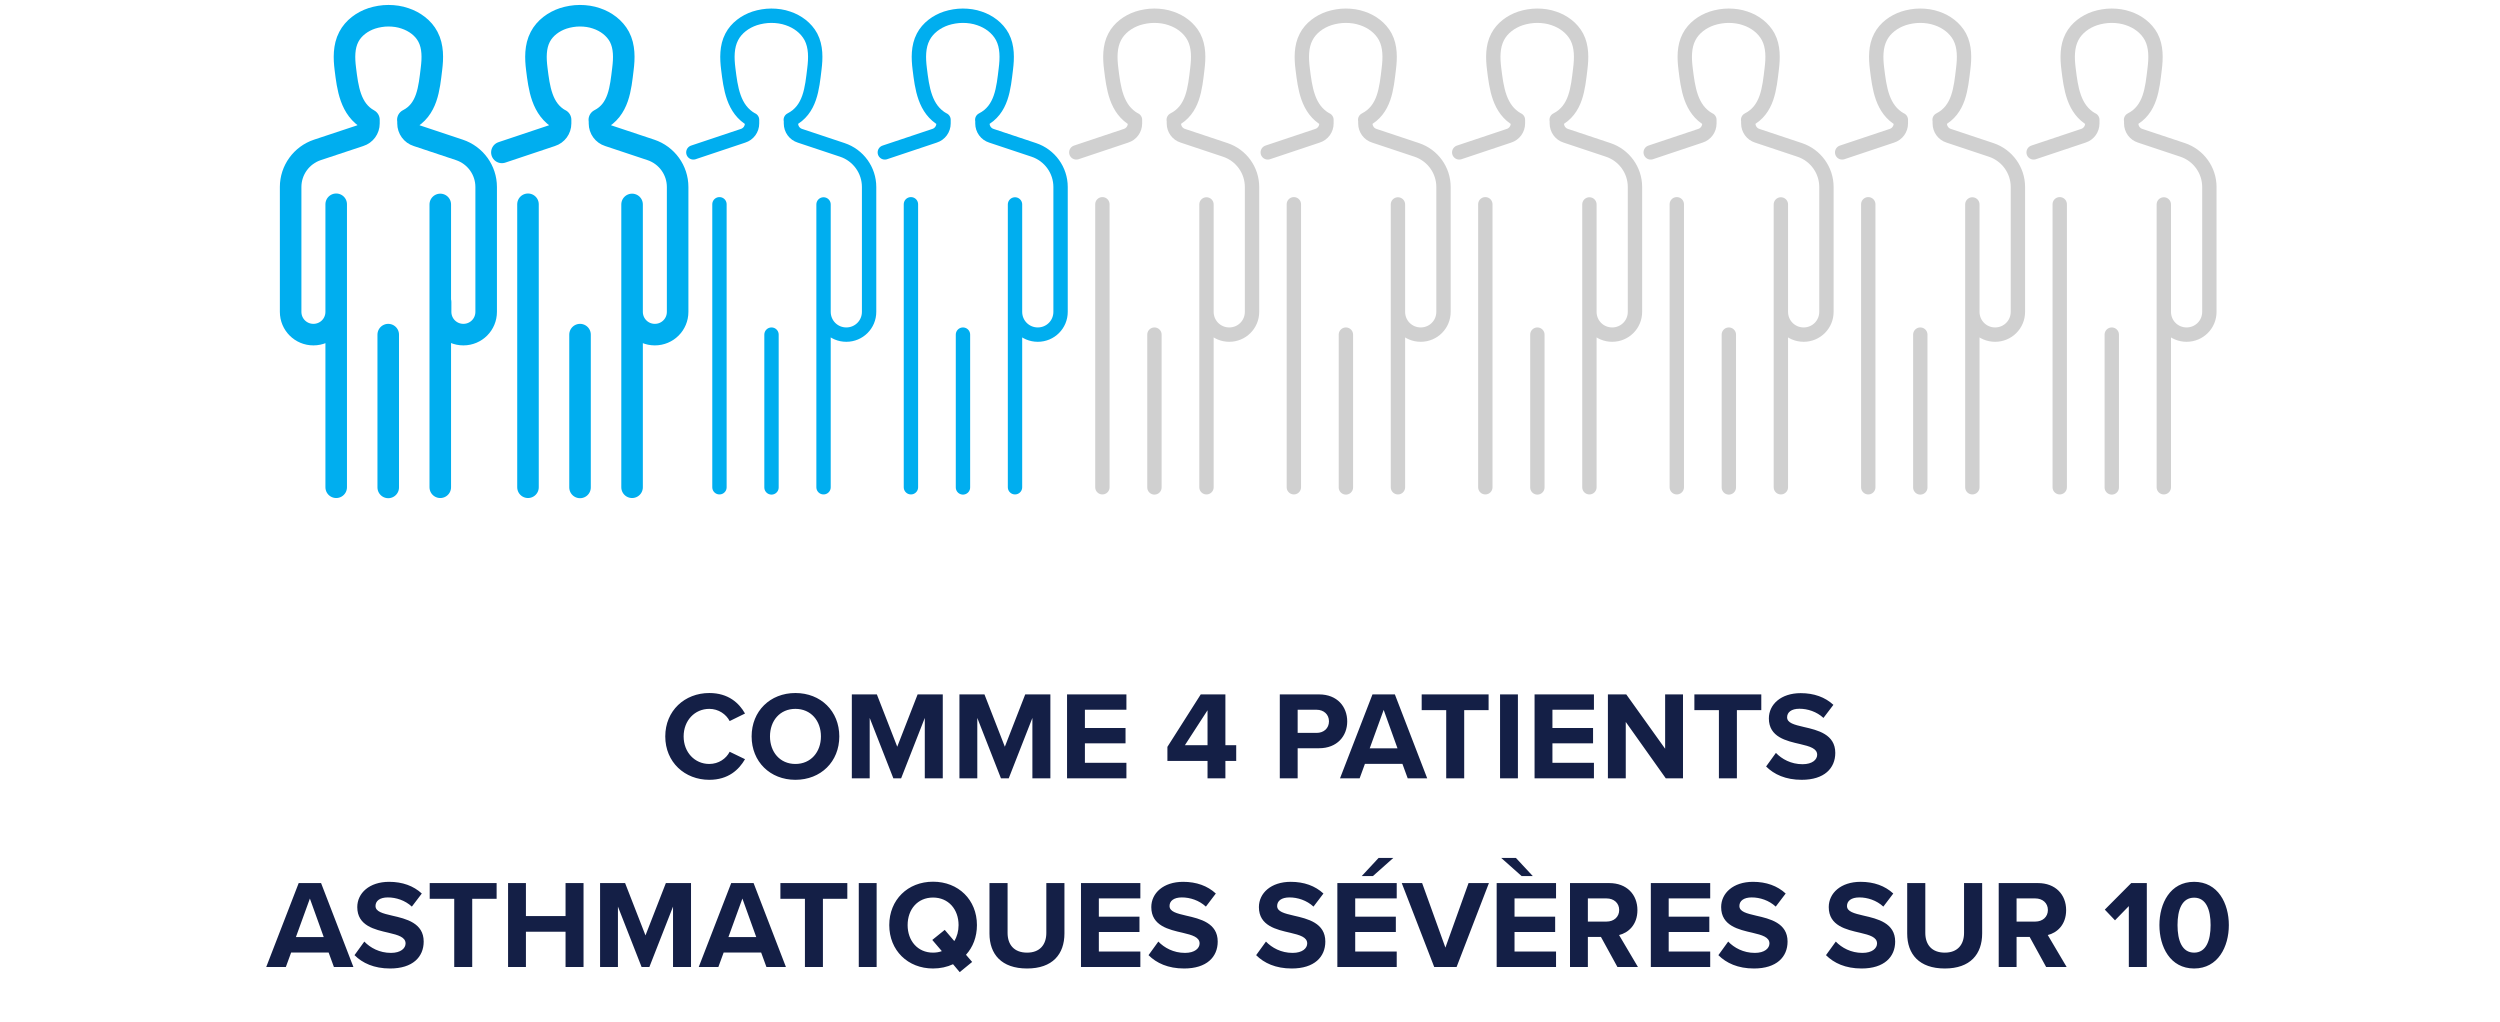 <svg width="318" height="130" viewBox="0 0 318 130" fill="none" xmlns="http://www.w3.org/2000/svg">
<path d="M51.879 15.239C54.374 13.97 54.586 11.2 54.882 8.768C55.051 7.414 55.093 5.934 54.438 4.686C53.846 3.544 52.725 2.74 51.519 2.338C50.864 2.106 50.123 2 49.404 2C48.685 2 47.945 2.127 47.289 2.338C46.084 2.74 44.963 3.544 44.371 4.686C43.715 5.934 43.758 7.414 43.927 8.768C44.223 11.136 44.54 13.928 46.93 15.239V15.705C46.93 16.424 46.465 17.058 45.788 17.27L40.374 19.067C38.343 19.744 36.969 21.648 36.969 23.784V39.666C36.969 41.274 38.259 42.564 39.866 42.564C41.474 42.564 42.764 41.274 42.764 39.666V38.419M51.9 15.239V15.705C51.9 16.424 52.365 17.058 53.042 17.27L58.435 19.067C60.465 19.744 61.84 21.648 61.84 23.784V39.666C61.84 41.274 60.55 42.564 58.943 42.564C57.335 42.564 56.045 41.274 56.045 39.666V38.419M49.383 42.564V62M56.003 26.004V61.979M42.764 25.983V61.979" stroke="#00AEEF" stroke-width="2.741" stroke-linecap="round" stroke-linejoin="round"/>
<path d="M76.234 15.239C78.729 13.97 78.941 11.2 79.237 8.768C79.406 7.414 79.448 5.934 78.793 4.686C78.179 3.544 77.079 2.74 75.874 2.338C75.218 2.106 74.478 2 73.759 2C73.04 2 72.3 2.127 71.644 2.338C70.439 2.74 69.318 3.544 68.725 4.686C68.07 5.934 68.112 7.414 68.281 8.768C68.578 11.136 68.895 13.928 71.285 15.239M76.255 15.239V15.705C76.255 16.424 76.72 17.058 77.397 17.27L82.79 19.067C84.82 19.744 86.195 21.648 86.195 23.784V39.666C86.195 41.274 84.905 42.564 83.297 42.564C81.69 42.564 80.4 41.274 80.4 39.666V38.419M71.306 15.239V15.705C71.306 16.424 70.84 17.058 70.164 17.27L63.84 19.385M73.78 42.564V62M80.4 26.004V61.979M67.16 25.983V61.979" stroke="#00AEEF" stroke-width="2.741" stroke-linecap="round" stroke-linejoin="round"/>
<path d="M100.588 15.239C103.084 13.97 103.295 11.2 103.591 8.768C103.76 7.414 103.803 5.934 103.147 4.686C102.534 3.544 101.434 2.74 100.229 2.338C99.573 2.106 98.833 2 98.114 2C97.394 2 96.654 2.127 95.999 2.338C94.793 2.74 93.672 3.544 93.08 4.686C92.424 5.934 92.467 7.414 92.636 8.768C92.932 11.136 93.249 13.928 95.639 15.239M100.609 15.239V15.705C100.609 16.424 101.074 17.058 101.751 17.27L107.144 19.067C109.175 19.744 110.549 21.648 110.549 23.784V39.666C110.549 41.274 109.259 42.564 107.652 42.564C106.045 42.564 104.754 41.274 104.754 39.666V38.419M95.66 15.239V15.705C95.66 16.424 95.195 17.058 94.518 17.27L88.195 19.385M98.135 42.564V62M104.754 26.004V61.979M91.515 25.983V61.979" stroke="#00AEEF" stroke-width="1.827" stroke-linecap="round" stroke-linejoin="round"/>
<path d="M124.943 15.239C127.438 13.97 127.65 11.2 127.946 8.768C128.115 7.414 128.157 5.934 127.502 4.686C126.888 3.544 125.789 2.74 124.583 2.338C123.928 2.106 123.187 2 122.468 2C121.749 2 121.009 2.127 120.353 2.338C119.148 2.74 118.027 3.544 117.435 4.686C116.779 5.934 116.821 7.414 116.991 8.768C117.287 11.136 117.604 13.928 119.994 15.239M124.964 15.239V15.705C124.964 16.424 125.429 17.058 126.106 17.27L131.499 19.067C133.529 19.744 134.904 21.648 134.904 23.784V39.666C134.904 41.274 133.614 42.564 132.006 42.564C130.399 42.564 129.109 41.274 129.109 39.666V38.419M120.015 15.239V15.705C120.015 16.424 119.55 17.058 118.873 17.27L112.549 19.385M122.489 42.564V62M129.109 26.004V61.979M115.87 25.983V61.979" stroke="#00AEEF" stroke-width="1.827" stroke-linecap="round" stroke-linejoin="round"/>
<path d="M149.297 15.239C151.793 13.97 152.004 11.2 152.3 8.768C152.47 7.414 152.512 5.934 151.856 4.686C151.243 3.544 150.143 2.74 148.938 2.338C148.282 2.106 147.542 2 146.823 2C146.104 2 145.363 2.127 144.708 2.338C143.502 2.74 142.381 3.544 141.789 4.686C141.134 5.934 141.176 7.414 141.345 8.768C141.641 11.136 141.958 13.928 144.348 15.239M149.318 15.239V15.705C149.318 16.424 149.784 17.058 150.46 17.27L155.853 19.067C157.884 19.744 159.258 21.648 159.258 23.784V39.666C159.258 41.274 157.968 42.564 156.361 42.564C154.754 42.564 153.464 41.274 153.464 39.666V38.419M144.369 15.239V15.705C144.369 16.424 143.904 17.058 143.227 17.27L136.904 19.385M146.844 42.564V62M153.464 26.004V61.979M140.224 25.983V61.979" stroke="#D0D0D0" stroke-width="1.827" stroke-linecap="round" stroke-linejoin="round"/>
<path d="M173.652 15.239C176.147 13.97 176.359 11.2 176.655 8.768C176.824 7.414 176.866 5.934 176.211 4.686C175.597 3.544 174.498 2.74 173.292 2.338C172.637 2.106 171.896 2 171.177 2C170.458 2 169.718 2.127 169.062 2.338C167.857 2.74 166.736 3.544 166.144 4.686C165.488 5.934 165.531 7.414 165.7 8.768C165.996 11.136 166.313 13.928 168.703 15.239M173.673 15.239V15.705C173.673 16.424 174.138 17.058 174.815 17.27L180.208 19.067C182.238 19.744 183.613 21.648 183.613 23.784V39.666C183.613 41.274 182.323 42.564 180.716 42.564C179.108 42.564 177.818 41.274 177.818 39.666V38.419M168.724 15.239V15.705C168.724 16.424 168.259 17.058 167.582 17.27L161.258 19.385M171.198 42.564V62M177.818 26.004V61.979M164.579 25.983V61.979" stroke="#D0D0D0" stroke-width="1.827" stroke-linecap="round" stroke-linejoin="round"/>
<path d="M198.006 15.239C200.502 13.97 200.713 11.2 201.01 8.768C201.179 7.414 201.221 5.934 200.565 4.686C199.952 3.544 198.852 2.74 197.647 2.338C196.991 2.106 196.251 2 195.532 2C194.813 2 194.073 2.127 193.417 2.338C192.212 2.74 191.091 3.544 190.498 4.686C189.843 5.934 189.885 7.414 190.054 8.768C190.35 11.136 190.668 13.928 193.058 15.239M198.028 15.239V15.705C198.028 16.424 198.493 17.058 199.17 17.27L204.563 19.067C206.593 19.744 207.968 21.648 207.968 23.784V39.666C207.968 41.274 206.678 42.564 205.07 42.564C203.463 42.564 202.173 41.274 202.173 39.666V38.419M193.079 15.239V15.705C193.079 16.424 192.613 17.058 191.937 17.27L185.613 19.385M195.553 42.564V62M202.173 26.004V61.979M188.933 25.983V61.979" stroke="#D0D0D0" stroke-width="1.827" stroke-linecap="round" stroke-linejoin="round"/>
<path d="M222.361 15.239C224.857 13.97 225.068 11.2 225.364 8.768C225.533 7.414 225.576 5.934 224.92 4.686C224.307 3.544 223.207 2.74 222.001 2.338C221.346 2.106 220.606 2 219.887 2C219.168 2 218.427 2.127 217.772 2.338C216.566 2.74 215.445 3.544 214.853 4.686C214.197 5.934 214.24 7.414 214.409 8.768C214.705 11.136 215.022 13.928 217.412 15.239M222.382 15.239V15.705C222.382 16.424 222.847 17.058 223.524 17.27L228.917 19.067C230.948 19.744 232.322 21.648 232.322 23.784V39.666C232.322 41.274 231.032 42.564 229.425 42.564C227.817 42.564 226.527 41.274 226.527 39.666V38.419M217.433 15.239V15.705C217.433 16.424 216.968 17.058 216.291 17.27L209.968 19.385M219.908 42.564V62M226.527 26.004V61.979M213.288 25.983V61.979" stroke="#D0D0D0" stroke-width="1.827" stroke-linecap="round" stroke-linejoin="round"/>
<path d="M246.716 15.239C249.211 13.97 249.423 11.2 249.719 8.768C249.888 7.414 249.93 5.934 249.275 4.686C248.661 3.544 247.561 2.74 246.356 2.338C245.7 2.106 244.96 2 244.241 2C243.522 2 242.782 2.127 242.126 2.338C240.921 2.74 239.8 3.544 239.208 4.686C238.552 5.934 238.594 7.414 238.763 8.768C239.06 11.136 239.377 13.928 241.767 15.239M246.737 15.239V15.705C246.737 16.424 247.202 17.058 247.879 17.27L253.272 19.067C255.302 19.744 256.677 21.648 256.677 23.784V39.666C256.677 41.274 255.387 42.564 253.779 42.564C252.172 42.564 250.882 41.274 250.882 39.666V38.419M241.788 15.239V15.705C241.788 16.424 241.323 17.058 240.646 17.27L234.322 19.385M244.262 42.564V62M250.882 26.004V61.979M237.643 25.983V61.979" stroke="#D0D0D0" stroke-width="1.827" stroke-linecap="round" stroke-linejoin="round"/>
<path d="M271.07 15.239C273.566 13.97 273.777 11.2 274.073 8.768C274.242 7.414 274.285 5.934 273.629 4.686C273.016 3.544 271.916 2.74 270.711 2.338C270.055 2.106 269.315 2 268.596 2C267.877 2 267.136 2.127 266.481 2.338C265.275 2.74 264.154 3.544 263.562 4.686C262.907 5.934 262.949 7.414 263.118 8.768C263.414 11.136 263.731 13.928 266.121 15.239M271.091 15.239V15.705C271.091 16.424 271.557 17.058 272.233 17.27L277.626 19.067C279.657 19.744 281.031 21.648 281.031 23.784V39.666C281.031 41.274 279.741 42.564 278.134 42.564C276.527 42.564 275.237 41.274 275.237 39.666V38.419M266.142 15.239V15.705C266.142 16.424 265.677 17.058 265 17.27L258.677 19.385M268.617 42.564V62M275.237 26.004V61.979M261.997 25.983V61.979" stroke="#D0D0D0" stroke-width="1.827" stroke-linecap="round" stroke-linejoin="round"/>
<path d="M90.222 99.192C87.102 99.192 84.622 96.952 84.622 93.672C84.622 90.392 87.102 88.152 90.222 88.152C92.654 88.152 94.014 89.432 94.766 90.76L92.814 91.72C92.366 90.856 91.406 90.168 90.222 90.168C88.366 90.168 86.958 91.656 86.958 93.672C86.958 95.688 88.366 97.176 90.222 97.176C91.406 97.176 92.366 96.504 92.814 95.624L94.766 96.568C93.998 97.896 92.654 99.192 90.222 99.192ZM95.606 93.672C95.606 90.456 97.959 88.152 101.175 88.152C104.407 88.152 106.759 90.456 106.759 93.672C106.759 96.888 104.407 99.192 101.175 99.192C97.959 99.192 95.606 96.888 95.606 93.672ZM104.423 93.672C104.423 91.672 103.142 90.168 101.175 90.168C99.207 90.168 97.942 91.672 97.942 93.672C97.942 95.656 99.207 97.176 101.175 97.176C103.142 97.176 104.423 95.656 104.423 93.672ZM117.633 99V91.32L114.625 99H113.633L110.625 91.32V99H108.353V88.328H111.537L114.129 94.984L116.721 88.328H119.921V99H117.633ZM131.32 99V91.32L128.312 99H127.32L124.312 91.32V99H122.04V88.328H125.224L127.816 94.984L130.408 88.328H133.608V99H131.32ZM135.728 99V88.328H143.28V90.28H138V92.6H143.168V94.552H138V97.032H143.28V99H135.728ZM153.598 99V96.792H148.494V95L152.734 88.328H155.87V94.792H157.246V96.792H155.87V99H153.598ZM153.598 90.344L150.718 94.792H153.598V90.344ZM162.79 99V88.328H167.782C170.102 88.328 171.366 89.896 171.366 91.768C171.366 93.624 170.086 95.176 167.782 95.176H165.062V99H162.79ZM169.046 91.752C169.046 90.872 168.374 90.28 167.478 90.28H165.062V93.224H167.478C168.374 93.224 169.046 92.648 169.046 91.752ZM179.059 99L178.387 97.16H173.619L172.947 99H170.451L174.579 88.328H177.427L181.539 99H179.059ZM176.003 90.296L174.227 95.192H177.763L176.003 90.296ZM183.958 99V90.328H180.838V88.328H189.35V90.328H186.246V99H183.958ZM190.806 99V88.328H193.078V99H190.806ZM195.197 99V88.328H202.749V90.28H197.469V92.6H202.637V94.552H197.469V97.032H202.749V99H195.197ZM211.885 99L206.797 91.832V99H204.525V88.328H206.861L211.805 95.24V88.328H214.077V99H211.885ZM218.645 99V90.328H215.525V88.328H224.037V90.328H220.933V99H218.645ZM224.648 97.496L225.896 95.768C226.648 96.552 227.816 97.208 229.288 97.208C230.536 97.208 231.144 96.616 231.144 96.008C231.144 95.208 230.216 94.936 228.984 94.648C227.24 94.248 225 93.768 225 91.384C225 89.608 226.536 88.168 229.048 88.168C230.744 88.168 232.152 88.68 233.208 89.656L231.944 91.32C231.08 90.52 229.928 90.152 228.888 90.152C227.864 90.152 227.32 90.6 227.32 91.24C227.32 91.96 228.216 92.184 229.448 92.472C231.208 92.872 233.448 93.4 233.448 95.768C233.448 97.72 232.056 99.192 229.176 99.192C227.128 99.192 225.656 98.504 224.648 97.496ZM42.473 123L41.801 121.16H37.033L36.361 123H33.865L37.993 112.328H40.841L44.953 123H42.473ZM39.417 114.296L37.641 119.192H41.177L39.417 114.296ZM45.093 121.496L46.341 119.768C47.093 120.552 48.261 121.208 49.733 121.208C50.981 121.208 51.589 120.616 51.589 120.008C51.589 119.208 50.661 118.936 49.429 118.648C47.685 118.248 45.445 117.768 45.445 115.384C45.445 113.608 46.981 112.168 49.493 112.168C51.189 112.168 52.597 112.68 53.653 113.656L52.389 115.32C51.525 114.52 50.373 114.152 49.333 114.152C48.309 114.152 47.765 114.6 47.765 115.24C47.765 115.96 48.661 116.184 49.893 116.472C51.653 116.872 53.893 117.4 53.893 119.768C53.893 121.72 52.501 123.192 49.621 123.192C47.573 123.192 46.101 122.504 45.093 121.496ZM57.778 123V114.328H54.658V112.328H63.17V114.328H60.066V123H57.778ZM71.938 123V118.52H66.898V123H64.626V112.328H66.898V116.52H71.938V112.328H74.226V123H71.938ZM85.609 123V115.32L82.601 123H81.609L78.601 115.32V123H76.329V112.328H79.513L82.105 118.984L84.697 112.328H87.897V123H85.609ZM97.489 123L96.817 121.16H92.049L91.377 123H88.881L93.009 112.328H95.857L99.969 123H97.489ZM94.433 114.296L92.657 119.192H96.193L94.433 114.296ZM102.387 123V114.328H99.267V112.328H107.779V114.328H104.675V123H102.387ZM109.236 123V112.328H111.508V123H109.236ZM124.266 117.672C124.266 119.176 123.754 120.488 122.874 121.448L123.658 122.36L122.074 123.656L121.226 122.648C120.474 123 119.61 123.192 118.682 123.192C115.466 123.192 113.114 120.888 113.114 117.672C113.114 114.456 115.466 112.152 118.682 112.152C121.914 112.152 124.266 114.456 124.266 117.672ZM118.682 121.176C119.082 121.176 119.466 121.112 119.802 120.984L118.586 119.56L120.17 118.28L121.386 119.704C121.738 119.144 121.93 118.44 121.93 117.672C121.93 115.672 120.65 114.168 118.682 114.168C116.714 114.168 115.45 115.672 115.45 117.672C115.45 119.656 116.714 121.176 118.682 121.176ZM125.861 118.744V112.328H128.165V118.664C128.165 120.152 128.981 121.176 130.645 121.176C132.277 121.176 133.093 120.152 133.093 118.664V112.328H135.397V118.728C135.397 121.384 133.877 123.192 130.645 123.192C127.381 123.192 125.861 121.368 125.861 118.744ZM137.501 123V112.328H145.053V114.28H139.773V116.6H144.941V118.552H139.773V121.032H145.053V123H137.501ZM146.093 121.496L147.341 119.768C148.093 120.552 149.261 121.208 150.733 121.208C151.981 121.208 152.589 120.616 152.589 120.008C152.589 119.208 151.661 118.936 150.429 118.648C148.685 118.248 146.445 117.768 146.445 115.384C146.445 113.608 147.981 112.168 150.493 112.168C152.189 112.168 153.597 112.68 154.653 113.656L153.389 115.32C152.525 114.52 151.373 114.152 150.333 114.152C149.309 114.152 148.765 114.6 148.765 115.24C148.765 115.96 149.661 116.184 150.893 116.472C152.653 116.872 154.893 117.4 154.893 119.768C154.893 121.72 153.501 123.192 150.621 123.192C148.573 123.192 147.101 122.504 146.093 121.496ZM159.781 121.496L161.029 119.768C161.781 120.552 162.949 121.208 164.421 121.208C165.669 121.208 166.277 120.616 166.277 120.008C166.277 119.208 165.349 118.936 164.117 118.648C162.373 118.248 160.133 117.768 160.133 115.384C160.133 113.608 161.669 112.168 164.181 112.168C165.877 112.168 167.285 112.68 168.341 113.656L167.077 115.32C166.213 114.52 165.061 114.152 164.021 114.152C162.997 114.152 162.453 114.6 162.453 115.24C162.453 115.96 163.349 116.184 164.581 116.472C166.341 116.872 168.581 117.4 168.581 119.768C168.581 121.72 167.189 123.192 164.309 123.192C162.261 123.192 160.789 122.504 159.781 121.496ZM174.639 111.432H173.215L175.359 109.128H177.231L174.639 111.432ZM170.111 123V112.328H177.663V114.28H172.383V116.6H177.551V118.552H172.383V121.032H177.663V123H170.111ZM182.431 123L178.303 112.328H180.895L183.855 120.536L186.799 112.328H189.391L185.279 123H182.431ZM193.544 111.432L190.952 109.128H192.824L194.968 111.432H193.544ZM190.376 123V112.328H197.928V114.28H192.648V116.6H197.816V118.552H192.648V121.032H197.928V123H190.376ZM205.736 123L203.64 119.176H201.976V123H199.704V112.328H204.696C206.92 112.328 208.28 113.784 208.28 115.768C208.28 117.656 207.096 118.664 205.944 118.936L208.344 123H205.736ZM205.96 115.752C205.96 114.856 205.272 114.28 204.36 114.28H201.976V117.224H204.36C205.272 117.224 205.96 116.648 205.96 115.752ZM209.986 123V112.328H217.538V114.28H212.258V116.6H217.426V118.552H212.258V121.032H217.538V123H209.986ZM218.578 121.496L219.826 119.768C220.578 120.552 221.746 121.208 223.218 121.208C224.466 121.208 225.074 120.616 225.074 120.008C225.074 119.208 224.146 118.936 222.914 118.648C221.17 118.248 218.93 117.768 218.93 115.384C218.93 113.608 220.466 112.168 222.978 112.168C224.674 112.168 226.082 112.68 227.138 113.656L225.874 115.32C225.01 114.52 223.858 114.152 222.818 114.152C221.794 114.152 221.25 114.6 221.25 115.24C221.25 115.96 222.146 116.184 223.378 116.472C225.138 116.872 227.378 117.4 227.378 119.768C227.378 121.72 225.986 123.192 223.106 123.192C221.058 123.192 219.586 122.504 218.578 121.496ZM232.265 121.496L233.513 119.768C234.265 120.552 235.433 121.208 236.905 121.208C238.153 121.208 238.761 120.616 238.761 120.008C238.761 119.208 237.833 118.936 236.601 118.648C234.857 118.248 232.617 117.768 232.617 115.384C232.617 113.608 234.153 112.168 236.665 112.168C238.361 112.168 239.769 112.68 240.825 113.656L239.561 115.32C238.697 114.52 237.545 114.152 236.505 114.152C235.481 114.152 234.937 114.6 234.937 115.24C234.937 115.96 235.833 116.184 237.065 116.472C238.825 116.872 241.065 117.4 241.065 119.768C241.065 121.72 239.673 123.192 236.793 123.192C234.745 123.192 233.273 122.504 232.265 121.496ZM242.595 118.744V112.328H244.899V118.664C244.899 120.152 245.715 121.176 247.379 121.176C249.011 121.176 249.827 120.152 249.827 118.664V112.328H252.131V118.728C252.131 121.384 250.611 123.192 247.379 123.192C244.115 123.192 242.595 121.368 242.595 118.744ZM260.268 123L258.172 119.176H256.508V123H254.236V112.328H259.228C261.452 112.328 262.812 113.784 262.812 115.768C262.812 117.656 261.628 118.664 260.476 118.936L262.876 123H260.268ZM260.492 115.752C260.492 114.856 259.804 114.28 258.892 114.28H256.508V117.224H258.892C259.804 117.224 260.492 116.648 260.492 115.752ZM270.787 123V115.256L269.027 117.064L267.731 115.704L271.091 112.328H273.075V123H270.787ZM274.677 117.672C274.677 114.92 276.037 112.168 279.093 112.168C282.133 112.168 283.509 114.92 283.509 117.672C283.509 120.424 282.133 123.192 279.093 123.192C276.037 123.192 274.677 120.424 274.677 117.672ZM281.189 117.672C281.189 115.704 280.613 114.184 279.093 114.184C277.557 114.184 276.981 115.704 276.981 117.672C276.981 119.64 277.557 121.176 279.093 121.176C280.613 121.176 281.189 119.64 281.189 117.672Z" fill="#141F46"/>
</svg>
